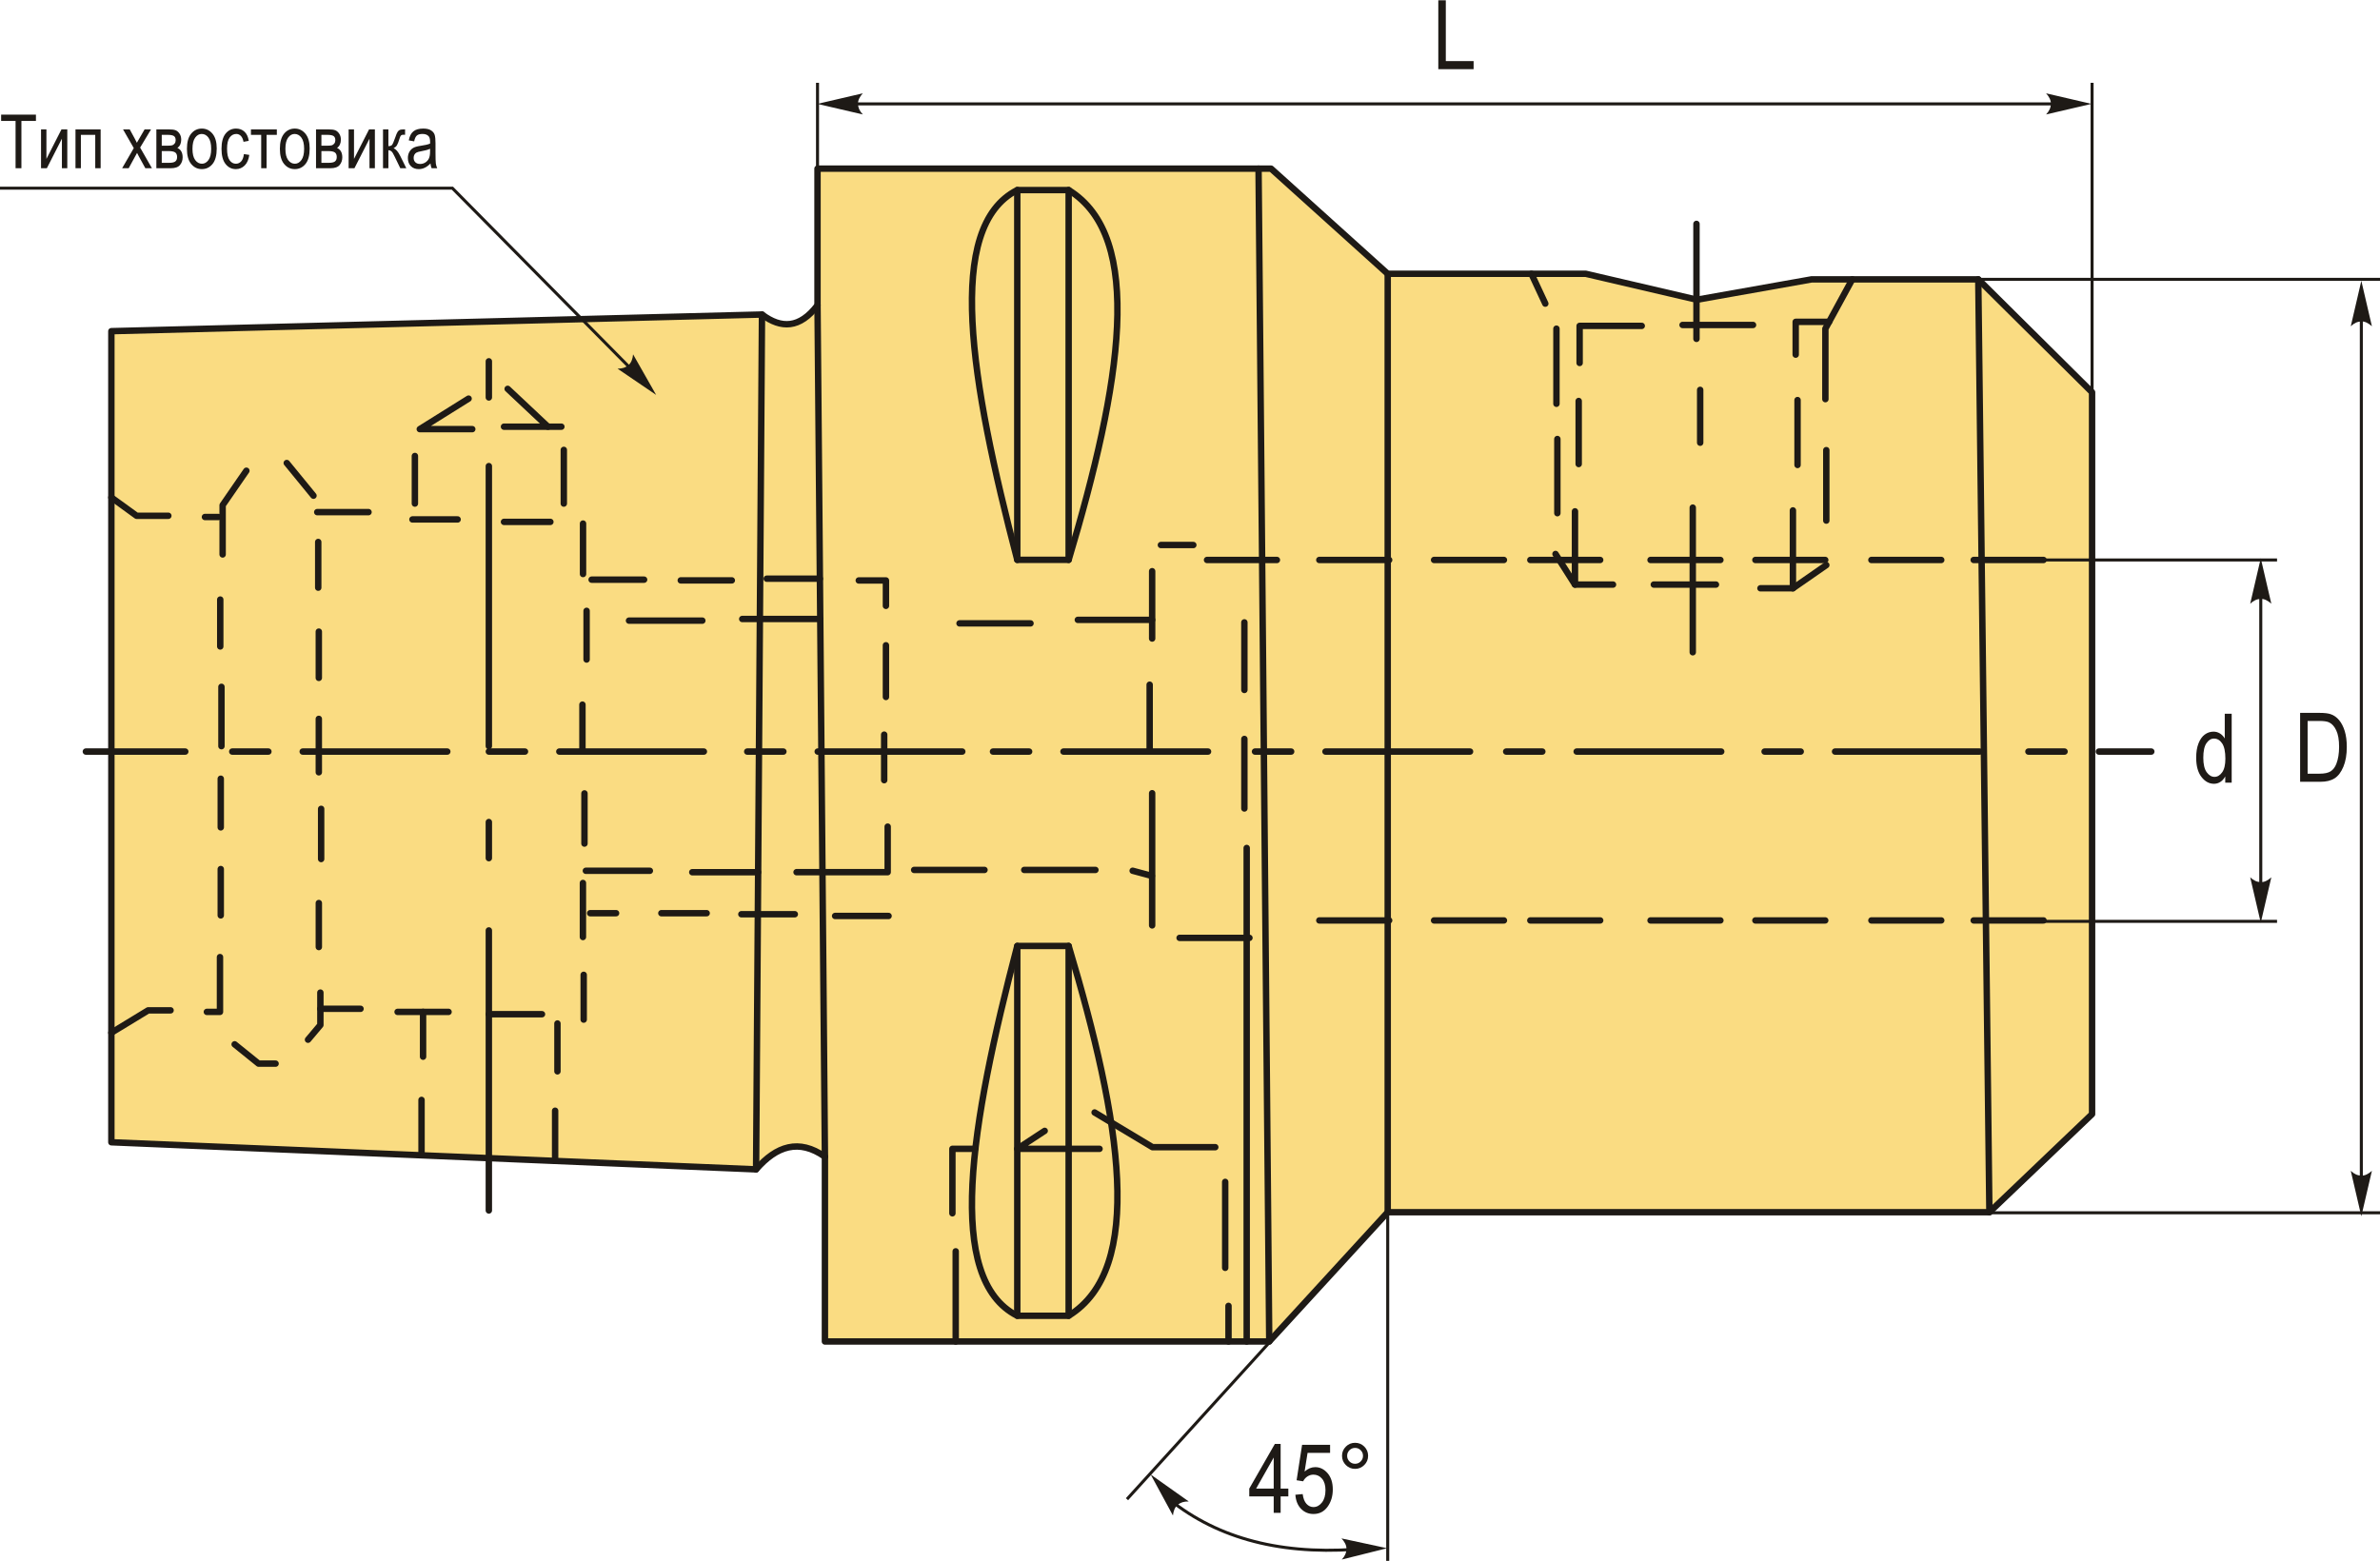 <?xml version="1.0" encoding="UTF-8"?>
<!DOCTYPE svg PUBLIC "-//W3C//DTD SVG 1.1//EN" "http://www.w3.org/Graphics/SVG/1.1/DTD/svg11.dtd">
<!-- Creator: CorelDRAW 2018 (64-Bit) -->
<svg xmlns="http://www.w3.org/2000/svg" xml:space="preserve" width="1855px" height="1217px" version="1.1" style="shape-rendering:geometricPrecision; text-rendering:geometricPrecision; image-rendering:optimizeQuality; fill-rule:evenodd; clip-rule:evenodd"
viewBox="0 0 1855 1216.55"
 xmlns:xlink="http://www.w3.org/1999/xlink">
 <defs>
  <style type="text/css">
   <![CDATA[
    .str0 {stroke:#1E1A16;stroke-width:2.36;stroke-miterlimit:22.926}
    .str1 {stroke:#1E1A16;stroke-width:5;stroke-linecap:round;stroke-linejoin:round;stroke-miterlimit:22.926}
    .fil0 {fill:none}
    .fil3 {fill:#FADC82}
    .fil2 {fill:#1E1A16;fill-rule:nonzero}
    .fil1 {fill:#1E1A16;fill-rule:nonzero}
   ]]>
  </style>
 </defs>
 <g id="Layer_x0020_1">
  <g id="_2065747744448">
   <line class="fil0 str0" x1="1840.45" y1="243.07" x2="1840.45" y2= "929.06" />
   <path id="стрелка.cdr" class="fil1" d="M1840.45 218.67l8.24 35.44c-2.55,-2.32 -5.37,-3.87 -8.23,-3.75 -3.04,0.13 -5.34,1.1 -8.25,3.75l8.24 -35.44z"/>
   <path id="стрелка.cdr_0" class="fil1" d="M1840.45 947.93l8.24 -35.44c-2.55,2.32 -5.37,3.87 -8.23,3.76 -3.04,-0.13 -5.34,-1.1 -8.25,-3.76l8.24 35.44z"/>
   <path class="fil2" d="M1792.74 609.21l0 -53.71 15.19 0c3.75,0 6.61,0.33 8.56,0.99 2.56,0.85 4.78,2.43 6.66,4.69 1.88,2.27 3.34,5.14 4.39,8.59 1.05,3.46 1.58,7.56 1.58,12.3 0,6.07 -0.89,11.23 -2.68,15.47 -1.77,4.24 -4.06,7.24 -6.86,9.01 -2.79,1.77 -6.44,2.66 -10.95,2.66l-15.89 0zm5.85 -6.31l9.36 0c3.78,0 6.64,-0.61 8.59,-1.84 1.95,-1.24 3.45,-3.23 4.49,-5.97 1.39,-3.65 2.09,-8.01 2.09,-13.1 0,-5.46 -0.74,-9.75 -2.22,-12.86 -1.47,-3.13 -3.36,-5.21 -5.68,-6.26 -1.55,-0.72 -4.03,-1.07 -7.42,-1.07l-9.21 0 0 41.1z"/>
   <line class="fil0 str0" x1="663.15" y1="80.76" x2="1610.63" y2= "80.76" />
   <path id="стрелка.cdr_1" class="fil1" d="M637.04 80.76l35.44 -8.24c-2.32,2.55 -3.87,5.37 -3.75,8.23 0.13,3.04 1.1,5.34 3.75,8.25l-35.44 -8.24z"/>
   <path id="стрелка.cdr_2" class="fil1" d="M1630.17 80.76l-35.43 -8.24c2.32,2.55 3.87,5.37 3.75,8.23 -0.13,3.04 -1.1,5.34 -3.75,8.25l35.43 -8.24z"/>
   <polygon class="fil2" points="1121.03,53.7 1121.03,0 1126.88,0 1126.88,47.4 1148.55,47.4 1148.55,53.7 "/>
   <g>
    <g>
     <path class="fil3 str1" d="M86.8 890.23l0 -632.29 507.1 -12.98c14.98,11.24 29.5,10.9 43.28,-7.22l0 -106.49 353.52 0 90.9 81.96 154.39 0 86.58 20.21 89.46 -15.88 129.86 0 88.7 88.02 0 562.74 -80.04 76.47 -468.95 0 -92.34 100.76 -346.3 0 0 -144.04c-20.23,-14.26 -37.77,-8.39 -53.66,9.87l-502.5 -21.13z"/>
     <line class="fil0 str1" x1="593.9" y1="244.96" x2="589.3" y2= "911.36" />
     <line class="fil0 str1" x1="637.18" y1="237.74" x2="642.96" y2= "901.49" />
     <line class="fil0 str1" x1="980.93" y1="131.25" x2="989.26" y2= "1045.53" />
     <line class="fil0 str1" x1="1081.6" y1="944.77" x2="1081.6" y2= "213.21" />
     <line class="fil0 str1" x1="1550.55" y1="944.77" x2="1541.89" y2= "217.54" />
     <path class="fil3 str1" d="M792.88 436.21l40.04 0c41.09,-137.18 59.51,-251.69 0,-288.28l-40.04 0c-56.62,28.76 -36.53,148.75 0,288.28z"/>
     <line class="fil0 str1" x1="792.88" y1="436.21" x2="792.88" y2= "147.93" />
     <line class="fil0 str1" x1="832.92" y1="436.21" x2="832.92" y2= "147.93" />
     <path class="fil3 str1" d="M792.88 737.2l40.04 0c41.09,137.19 59.51,251.69 0,288.28l-40.04 0c-56.62,-28.76 -36.53,-148.74 0,-288.28z"/>
     <line class="fil0 str1" x1="792.88" y1="737.2" x2="792.88" y2= "1025.48" />
     <line class="fil0 str1" x1="832.92" y1="737.2" x2="832.92" y2= "1025.48" />
    </g>
    <line class="fil0 str1" x1="381.01" y1="943.39" x2="381.01" y2= "725.09" />
    <line class="fil0 str1" x1="381.01" y1="668.75" x2="381.01" y2= "640.59" />
    <line class="fil0 str1" x1="381.01" y1="581.43" x2="381.01" y2= "363.13" />
    <line class="fil0 str1" x1="381.01" y1="309.61" x2="381.01" y2= "281.44" />
    <line class="fil0 str1" x1="66.93" y1="585.66" x2="144.4" y2= "585.66" />
    <line class="fil0 str1" x1="181.02" y1="585.66" x2="209.18" y2= "585.66" />
    <line class="fil0 str1" x1="235.94" y1="585.66" x2="348.62" y2= "585.66" />
    <path class="fil0 str1" d="M381.01 585.66l28.17 0m26.76 0l112.67 0"/>
    <path class="fil0 str1" d="M582.41 585.66l28.17 0m26.76 0l112.67 0"/>
    <path class="fil0 str1" d="M773.95 585.66l28.17 0m26.76 0l112.68 0"/>
    <path class="fil0 str1" d="M978.17 585.66l28.17 0m26.76 0l112.67 0"/>
    <path class="fil0 str1" d="M1173.94 585.66l28.17 0m26.76 0l112.67 0"/>
    <path class="fil0 str1" d="M1375.34 585.66l28.17 0m26.76 0l112.68 0"/>
    <path class="fil0 str1" d="M1580.97 585.66l28.17 0m26.76 0l40.84 0"/>
    <line class="fil0 str1" x1="1193.59" y1="213.21" x2="1204.43" y2= "236.47" />
    <line class="fil0 str1" x1="1213.11" y1="255.99" x2="1213.11" y2= "314.54" />
    <line class="fil0 str1" x1="1213.83" y1="342" x2="1213.83" y2= "399.83" />
    <polyline class="fil0 str1" points="1212.38,431.63 1227.56,455.48 1257.2,455.48 "/>
    <line class="fil0 str1" x1="1289" y1="455.48" x2="1337.43" y2= "455.48" />
    <polyline class="fil0 str1" points="1372.12,458.37 1397.42,458.37 1423.44,440.3 "/>
    <line class="fil0 str1" x1="1423.44" y1="405.61" x2="1423.44" y2= "350.68" />
    <polyline class="fil0 str1" points="1422.72,310.92 1422.72,255.99 1443.68,217.54 "/>
    <polyline class="fil0 str1" points="1425.61,250.67 1399.59,250.67 1399.59,276.23 "/>
    <line class="fil0 str1" x1="1401.03" y1="311.65" x2="1401.03" y2= "362.24" />
    <line class="fil0 str1" x1="1397.42" y1="458.37" x2="1397.42" y2= "397.66" />
    <line class="fil0 str1" x1="1227.56" y1="455.48" x2="1227.56" y2= "398.38" />
    <line class="fil0 str1" x1="1230.45" y1="361.52" x2="1230.45" y2= "312.37" />
    <polyline class="fil0 str1" points="1231.18,282.73 1231.18,253.82 1279.6,253.82 "/>
    <line class="fil0 str1" x1="1311.41" y1="253.1" x2="1366.34" y2= "253.1" />
    <line class="fil0 str1" x1="1319.36" y1="508.25" x2="1319.36" y2= "395.49" />
    <line class="fil0 str1" x1="1325.14" y1="344.89" x2="1325.14" y2= "303.69" />
    <line class="fil0 str1" x1="1322.25" y1="263.94" x2="1322.25" y2= "174.31" />
    <line class="fil0 str1" x1="904.81" y1="424.64" x2="930.09" y2= "424.64" />
    <line class="fil0 str1" x1="898" y1="445.05" x2="898" y2= "497.55" />
    <line class="fil0 str1" x1="896.06" y1="533.53" x2="896.06" y2= "585.66" />
    <line class="fil0 str1" x1="898" y1="618.12" x2="898" y2= "721.18" />
    <line class="fil0 str1" x1="940.78" y1="436.3" x2="995.23" y2= "436.3" />
    <line class="fil0 str1" x1="1028.29" y1="436.3" x2="1082.73" y2= "436.3" />
    <line class="fil0 str1" x1="1117.73" y1="436.3" x2="1172.18" y2= "436.3" />
    <line class="fil0 str1" x1="1192.75" y1="436.3" x2="1247.2" y2= "436.3" />
    <line class="fil0 str1" x1="1286.45" y1="436.3" x2="1340.9" y2= "436.3" />
    <line class="fil0 str1" x1="1368.17" y1="436.3" x2="1422.61" y2= "436.3" />
    <line class="fil0 str1" x1="1458.59" y1="436.3" x2="1513.03" y2= "436.3" />
    <line class="fil0 str1" x1="1538.31" y1="436.3" x2="1592.76" y2= "436.3" />
    <line class="fil0 str1" x1="919.39" y1="730.9" x2="973.84" y2= "730.9" />
    <line class="fil0 str1" x1="1028.29" y1="717.3" x2="1082.73" y2= "717.3" />
    <line class="fil0 str1" x1="1117.73" y1="717.3" x2="1172.18" y2= "717.3" />
    <line class="fil0 str1" x1="1192.75" y1="717.3" x2="1247.2" y2= "717.3" />
    <line class="fil0 str1" x1="1286.45" y1="717.3" x2="1340.9" y2= "717.3" />
    <line class="fil0 str1" x1="1368.17" y1="717.3" x2="1422.61" y2= "717.3" />
    <line class="fil0 str1" x1="1458.59" y1="717.3" x2="1513.03" y2= "717.3" />
    <line class="fil0 str1" x1="1538.31" y1="717.3" x2="1592.76" y2= "717.3" />
    <line class="fil0 str1" x1="957.51" y1="1045.53" x2="957.51" y2= "1017.77" />
    <line class="fil0 str1" x1="954.94" y1="988.13" x2="954.94" y2= "921.12" />
    <line class="fil0 str1" x1="744.89" y1="1045.53" x2="744.89" y2= "975.24" />
    <polyline class="fil0 str1" points="742.31,945.6 742.31,895.35 760.02,895.35 "/>
    <polyline class="fil0 str1" points="857,895.35 792.88,895.35 814.25,881.34 "/>
    <polyline class="fil0 str1" points="853.14,867 898.24,894.06 947.2,894.06 "/>
    <line class="fil0 str1" x1="971.69" y1="1045.53" x2="971.69" y2= "660.82" />
    <line class="fil0 str1" x1="969.88" y1="630.03" x2="969.88" y2= "575.82" />
    <line class="fil0 str1" x1="969.88" y1="537.63" x2="969.88" y2= "484.94" />
    <polyline class="fil0 str1" points="669.34,452.27 690.51,452.27 690.51,472.07 "/>
    <line class="fil0 str1" x1="690.51" y1="502.8" x2="690.51" y2= "543.09" />
    <line class="fil0 str1" x1="689.14" y1="572.46" x2="689.14" y2= "607.97" />
    <polyline class="fil0 str1" points="691.87,644.16 691.87,679.68 620.85,679.68 "/>
    <line class="fil0 str1" x1="639.31" y1="482.3" x2="578.51" y2= "482.3" />
    <line class="fil0 str1" x1="597.63" y1="450.9" x2="639.03" y2= "450.9" />
    <line class="fil0 str1" x1="619.48" y1="712.46" x2="577.83" y2= "712.46" />
    <line class="fil0 str1" x1="650.9" y1="713.82" x2="692.56" y2= "713.82" />
    <line class="fil0 str1" x1="747.87" y1="485.73" x2="803.19" y2= "485.73" />
    <line class="fil0 str1" x1="840.07" y1="483" x2="898" y2= "483" />
    <line class="fil0 str1" x1="712.5" y1="677.93" x2="767.33" y2= "677.93" />
    <line class="fil0 str1" x1="798.3" y1="677.93" x2="853.78" y2= "677.93" />
    <line class="fil0 str1" x1="882.81" y1="678.57" x2="897.79" y2= "682.59" />
    <line class="fil0 str1" x1="530.6" y1="452.21" x2="570.39" y2= "452.21" />
    <line class="fil0 str1" x1="461.12" y1="451.65" x2="502.02" y2= "451.65" />
    <line class="fil0 str1" x1="490.26" y1="483.59" x2="547.41" y2= "483.59" />
    <line class="fil0 str1" x1="456.63" y1="678.6" x2="506.51" y2= "678.6" />
    <line class="fil0 str1" x1="539.57" y1="679.72" x2="590.87" y2= "679.72" />
    <line class="fil0 str1" x1="460" y1="711.66" x2="480.17" y2= "711.66" />
    <line class="fil0 str1" x1="515.47" y1="711.66" x2="550.78" y2= "711.66" />
    <polyline class="fil0 str1" points="86.8,387.58 106.46,401.85 131.2,401.85 "/>
    <line class="fil0 str1" x1="159.74" y1="402.8" x2="170.2" y2= "402.8" />
    <line class="fil0 str1" x1="247.26" y1="399" x2="287.22" y2= "399" />
    <line class="fil0 str1" x1="321.47" y1="404.7" x2="356.67" y2= "404.7" />
    <line class="fil0 str1" x1="392.82" y1="406.61" x2="428.97" y2= "406.61" />
    <line class="fil0 str1" x1="323.37" y1="392.34" x2="323.37" y2= "355.23" />
    <line class="fil0 str1" x1="439.44" y1="392.34" x2="439.44" y2= "350.48" />
    <line class="fil0 str1" x1="392.82" y1="332.4" x2="437.54" y2= "332.4" />
    <polyline class="fil0 str1" points="368.09,334.3 327.18,334.3 365.23,310.52 "/>
    <line class="fil0 str1" x1="395.68" y1="302.91" x2="427.07" y2= "332.4" />
    <line class="fil0 str1" x1="454.42" y1="407.92" x2="454.42" y2= "447.26" />
    <line class="fil0 str1" x1="457.2" y1="475.95" x2="457.2" y2= "513.9" />
    <line class="fil0 str1" x1="453.96" y1="549.07" x2="453.96" y2= "585.66" />
    <line class="fil0 str1" x1="172.6" y1="581.46" x2="172.6" y2= "535.19" />
    <line class="fil0 str1" x1="171.67" y1="503.72" x2="171.67" y2= "467.16" />
    <polyline class="fil0 str1" points="173.52,431.99 173.52,393.58 192.03,366.74 "/>
    <line class="fil0 str1" x1="223.5" y1="360.72" x2="244.33" y2= "386.18" />
    <line class="fil0 str1" x1="248.03" y1="422.27" x2="248.03" y2= "457.9" />
    <line class="fil0 str1" x1="248.49" y1="492.15" x2="248.49" y2= "528.24" />
    <line class="fil0 str1" x1="248.49" y1="560.17" x2="248.49" y2= "601.82" />
    <line class="fil0 str1" x1="455.54" y1="618.27" x2="455.54" y2= "657.39" />
    <line class="fil0 str1" x1="454.34" y1="688.09" x2="454.34" y2= "730.22" />
    <line class="fil0 str1" x1="454.94" y1="759.71" x2="454.94" y2= "794.62" />
    <line class="fil0 str1" x1="422.44" y1="790.4" x2="381.01" y2= "790.4" />
    <line class="fil0 str1" x1="434.48" y1="797.63" x2="434.48" y2= "834.94" />
    <line class="fil0 str1" x1="432.67" y1="865.64" x2="432.67" y2= "904.7" />
    <polyline class="fil0 str1" points="86.8,804.85 115.48,787.39 132.94,787.39 "/>
    <line class="fil0 str1" x1="172.06" y1="606.83" x2="172.06" y2= "644.75" />
    <line class="fil0 str1" x1="172.06" y1="677.25" x2="172.06" y2= "713.37" />
    <polyline class="fil0 str1" points="171.46,745.87 171.46,788.6 161.23,788.6 "/>
    <polyline class="fil0 str1" points="182.89,813.88 201.55,828.93 214.79,828.93 "/>
    <line class="fil0 str1" x1="250.3" y1="630.31" x2="250.3" y2= "669.43" />
    <line class="fil0 str1" x1="248.5" y1="703.73" x2="248.5" y2= "738.04" />
    <polyline class="fil0 str1" points="249.7,773.55 249.7,798.83 240.07,810.27 "/>
    <line class="fil0 str1" x1="249.7" y1="786.19" x2="281" y2= "786.19" />
    <line class="fil0 str1" x1="309.89" y1="788.6" x2="349.61" y2= "788.6" />
    <line class="fil0 str1" x1="329.75" y1="788.6" x2="329.75" y2= "823.51" />
    <line class="fil0 str1" x1="328.55" y1="857.21" x2="328.55" y2= "900.32" />
   </g>
   <line class="fil0 str0" x1="637.18" y1="166.35" x2="637.18" y2= "64.33" />
   <line class="fil0 str0" x1="1630.59" y1="371.36" x2="1630.59" y2= "64.33" />
   <line class="fil0 str0" x1="1762.07" y1="454.92" x2="1762.07" y2= "703.35" />
   <path id="стрелка.cdr_3" class="fil1" d="M1762.07 434.96l8.23 35.44c-2.54,-2.32 -5.37,-3.87 -8.22,-3.76 -3.05,0.13 -5.34,1.1 -8.25,3.76l8.24 -35.44z"/>
   <path class="fil2" d="M1734.38 609.88l0 -4.86c-0.98,1.87 -2.24,3.3 -3.78,4.28 -1.53,0.99 -3.2,1.48 -4.98,1.48 -3.77,0 -7.02,-1.78 -9.77,-5.33 -2.75,-3.55 -4.12,-8.55 -4.12,-15 0,-4.42 0.61,-8.16 1.83,-11.23 1.22,-3.08 2.86,-5.37 4.89,-6.85 2.04,-1.49 4.3,-2.24 6.8,-2.24 1.78,0 3.44,0.46 4.97,1.4 1.52,0.94 2.78,2.25 3.78,3.92l0 -19.27 5.4 0 0 53.7 -5.02 0zm-17.1 -19.39c0,5.04 0.87,8.78 2.61,11.23 1.75,2.43 3.79,3.66 6.1,3.66 2.3,0 4.29,-1.18 5.98,-3.53 1.68,-2.33 2.52,-5.88 2.52,-10.62 0,-5.46 -0.84,-9.44 -2.52,-11.94 -1.69,-2.51 -3.82,-3.76 -6.38,-3.76 -2.27,0 -4.22,1.2 -5.86,3.61 -1.64,2.41 -2.45,6.19 -2.45,11.35z"/>
   <line class="fil0 str0" x1="1592.76" y1="436.3" x2="1774.76" y2= "436.3" />
   <line class="fil0 str0" x1="1592.76" y1="718.01" x2="1774.76" y2= "718.01" />
   <path id="стрелка.cdr_4" class="fil1" d="M1762.07 719.12l8.23 -35.43c-2.54,2.31 -5.37,3.87 -8.22,3.75 -3.05,-0.13 -5.34,-1.1 -8.25,-3.75l8.24 35.43z"/>
   <line class="fil0 str0" x1="1541.89" y1="217.54" x2="1855" y2= "217.54" />
   <line class="fil0 str0" x1="1541.89" y1="945.2" x2="1855" y2= "945.2" />
   <polyline class="fil0 str0" points="878.38,1168.48 1081.6,944.77 1081.6,1216.55 "/>
   <path class="fil0 str0" d="M915.1 1171.57c38.96,29.61 89.58,41.47 152.22,35.03"/>
   <path id="стрелка.cdr_5" class="fil1" d="M896.84 1149.22l17.36 31.97c0.37,-3.42 1.45,-6.45 3.67,-8.27 2.36,-1.92 4.72,-2.72 8.66,-2.67l-29.69 -21.03z"/>
   <path id="стрелка.cdr_6" class="fil1" d="M1081.12 1206.69l-35.56 -7.65c2.36,2.5 3.95,5.3 3.89,8.16 -0.08,3.05 -1.01,5.36 -3.62,8.31l35.29 -8.82z"/>
   <path class="fil2" d="M992.74 1179.11l0 -12.83 -19.05 0 0 -6.07 19.94 -34.8 4.51 0 0 34.8 6 0 0 6.07 -6 0 0 12.83 -5.4 0zm0 -18.9l0 -24.22 -13.7 24.22 13.7 0z"/>
   <path id="1" class="fil2" d="M1009.62 1165.01l5.7 -0.53c0.44,3.42 1.44,5.95 2.97,7.63 1.55,1.66 3.35,2.5 5.4,2.5 2.57,0 4.77,-1.18 6.63,-3.54 1.85,-2.35 2.77,-5.57 2.77,-9.65 0,-3.84 -0.9,-6.81 -2.68,-8.92 -1.79,-2.12 -4.04,-3.17 -6.74,-3.17 -1.64,0 -3.16,0.47 -4.59,1.38 -1.44,0.91 -2.56,2.17 -3.39,3.81l-5.1 -0.81 4.28 -27.63 21.82 0 0 6.3 -17.56 0 -2.32 14.53c2.61,-2.29 5.37,-3.43 8.3,-3.43 3.68,0 6.88,1.58 9.61,4.71 2.71,3.14 4.07,7.37 4.07,12.69 0,5.25 -1.36,9.75 -4.08,13.5 -2.72,3.75 -6.38,5.63 -10.97,5.63 -3.8,0 -7.01,-1.33 -9.63,-3.98 -2.63,-2.66 -4.13,-6.32 -4.49,-11.02z"/>
   <path id="2" class="fil2" d="M1045.99 1134.64c0,-2.8 1.01,-5.18 2.99,-7.17 1.99,-1.98 4.38,-2.96 7.17,-2.96 2.82,0 5.22,0.98 7.21,2.96 1.97,1.99 2.96,4.37 2.96,7.17 0,2.82 -1,5.22 -2.99,7.2 -1.99,1.99 -4.39,2.99 -7.18,2.99 -2.79,0 -5.18,-0.99 -7.17,-2.96 -1.98,-1.99 -2.99,-4.39 -2.99,-7.23zm3.98 0.03c0,1.71 0.6,3.16 1.81,4.37 1.22,1.22 2.68,1.82 4.4,1.82 1.69,0 3.14,-0.6 4.35,-1.82 1.22,-1.21 1.82,-2.66 1.82,-4.37 0,-1.71 -0.6,-3.16 -1.82,-4.38 -1.21,-1.21 -2.66,-1.81 -4.35,-1.81 -1.72,0 -3.18,0.6 -4.4,1.81 -1.21,1.22 -1.81,2.67 -1.81,4.38z"/>
   <polyline class="fil0 str0" points="506.87,302.57 352.6,146.47 0,146.47 "/>
   <path id="стрелка.cdr_7" class="fil1" d="M511.4 307.62l-17.97 -31.62c-0.3,3.43 -1.33,6.48 -3.51,8.33 -2.32,1.97 -4.67,2.82 -8.6,2.84l30.08 20.45z"/>
   <polygon class="fil2" points="12.14,130.91 12.14,94.05 0.88,94.05 0.88,89.14 28.01,89.14 28.01,94.05 16.69,94.05 16.69,130.91 "/>
   <polygon id="1" class="fil2" points="31.98,100.64 36.18,100.64 36.18,123.66 47.91,100.64 52.45,100.64 52.45,130.91 48.25,130.91 48.25,107.89 36.52,130.91 31.98,130.91 "/>
   <polygon id="2" class="fil2" points="58.84,100.64 78.44,100.64 78.44,130.91 74.24,130.91 74.24,104.9 63.04,104.9 63.04,130.91 58.84,130.91 "/>
   <path id="3" class="fil2" d="M95.2 130.91l9.07 -15.69 -8.37 -14.58 5.22 0 3.86 7.09c0.71,1.32 1.27,2.42 1.7,3.33 0.71,-1.23 1.33,-2.31 1.87,-3.25l4.15 -7.17 5.02 0 -8.5 14.18 9.2 16.09 -5.15 0 -5.13 -9.39 -1.31 -2.55 -6.53 11.94 -5.1 0z"/>
   <path id="4" class="fil2" d="M121.87 100.64l9.75 0c2.21,0 3.9,0.2 5.08,0.62 1.18,0.42 2.23,1.28 3.15,2.58 0.92,1.3 1.39,2.9 1.39,4.82 0,2.88 -1,5.03 -2.99,6.45 2.73,1.22 4.1,3.66 4.1,7.32 0,2.34 -0.7,4.34 -2.09,5.99 -1.39,1.67 -3.77,2.49 -7.13,2.49l-11.26 0 0 -30.27zm4.2 12.71l4.52 0c1.8,0 3.04,-0.11 3.72,-0.34 0.67,-0.22 1.28,-0.69 1.82,-1.38 0.53,-0.69 0.79,-1.53 0.79,-2.53 0,-1.59 -0.47,-2.69 -1.42,-3.3 -0.94,-0.6 -2.52,-0.9 -4.76,-0.9l-4.67 0 0 8.45zm0 13.36l5.61 0c2.4,0 4.05,-0.37 4.97,-1.1 0.93,-0.73 1.38,-1.88 1.38,-3.44 0,-1.64 -0.48,-2.82 -1.45,-3.54 -0.97,-0.72 -2.75,-1.08 -5.33,-1.08l-5.18 0 0 9.16z"/>
   <path id="5" class="fil2" d="M145.7 115.8c0,-5.22 1.1,-9.15 3.29,-11.82 2.19,-2.65 4.97,-3.98 8.32,-3.98 3.31,0 6.06,1.33 8.29,3.98 2.21,2.67 3.32,6.5 3.32,11.51 0,5.43 -1.09,9.47 -3.28,12.14 -2.17,2.65 -4.95,3.98 -8.33,3.98 -3.31,0 -6.08,-1.33 -8.29,-4 -2.21,-2.67 -3.32,-6.6 -3.32,-11.81zm4.32 -0.01c0,3.92 0.71,6.84 2.13,8.75 1.42,1.92 3.18,2.87 5.28,2.87 1.96,0 3.65,-0.96 5.06,-2.89 1.41,-1.94 2.11,-4.85 2.11,-8.73 0,-3.9 -0.71,-6.81 -2.13,-8.73 -1.41,-1.91 -3.17,-2.86 -5.27,-2.86 -1.99,0 -3.68,0.96 -5.08,2.88 -1.4,1.92 -2.1,4.83 -2.1,8.71z"/>
   <path id="6" class="fil2" d="M190.1 119.89l4.2 0.64c-0.48,3.6 -1.68,6.35 -3.58,8.24 -1.92,1.9 -4.21,2.84 -6.88,2.84 -3.26,0 -5.94,-1.33 -8.04,-4 -2.1,-2.67 -3.15,-6.61 -3.15,-11.83 0,-5.26 1.06,-9.21 3.18,-11.84 2.13,-2.63 4.86,-3.94 8.18,-3.94 2.58,0 4.74,0.79 6.49,2.39 1.76,1.59 2.89,3.98 3.39,7.17l-4.08 0.76c-0.4,-2.05 -1.09,-3.59 -2.09,-4.6 -0.99,-1.02 -2.17,-1.52 -3.56,-1.52 -2.07,0 -3.79,0.91 -5.15,2.75 -1.36,1.83 -2.04,4.75 -2.04,8.74 0,4.13 0.65,7.11 1.95,8.95 1.29,1.85 2.94,2.77 4.96,2.77 1.6,0 2.95,-0.61 4.08,-1.82 1.12,-1.23 1.84,-3.13 2.14,-5.7z"/>
   <polygon id="7" class="fil2" points="195.59,100.64 215.77,100.64 215.77,104.9 207.78,104.9 207.78,130.91 203.58,130.91 203.58,104.9 195.59,104.9 "/>
   <path id="8" class="fil2" d="M218.14 115.8c0,-5.22 1.1,-9.15 3.28,-11.82 2.19,-2.65 4.97,-3.98 8.33,-3.98 3.3,0 6.05,1.33 8.28,3.98 2.22,2.67 3.33,6.5 3.33,11.51 0,5.43 -1.09,9.47 -3.28,12.14 -2.18,2.65 -4.96,3.98 -8.33,3.98 -3.32,0 -6.09,-1.33 -8.3,-4 -2.2,-2.67 -3.31,-6.6 -3.31,-11.81zm4.31 -0.01c0,3.92 0.71,6.84 2.13,8.75 1.42,1.92 3.18,2.87 5.28,2.87 1.97,0 3.66,-0.96 5.07,-2.89 1.41,-1.94 2.11,-4.85 2.11,-8.73 0,-3.9 -0.71,-6.81 -2.13,-8.73 -1.42,-1.91 -3.18,-2.86 -5.28,-2.86 -1.98,0 -3.68,0.96 -5.08,2.88 -1.4,1.92 -2.1,4.83 -2.1,8.71z"/>
   <path id="9" class="fil2" d="M246.31 100.64l9.75 0c2.21,0 3.9,0.2 5.08,0.62 1.18,0.42 2.23,1.28 3.15,2.58 0.92,1.3 1.39,2.9 1.39,4.82 0,2.88 -1,5.03 -2.99,6.45 2.73,1.22 4.1,3.66 4.1,7.32 0,2.34 -0.7,4.34 -2.09,5.99 -1.39,1.67 -3.77,2.49 -7.13,2.49l-11.26 0 0 -30.27zm4.2 12.71l4.52 0c1.8,0 3.04,-0.11 3.72,-0.34 0.67,-0.22 1.28,-0.69 1.82,-1.38 0.53,-0.69 0.79,-1.53 0.79,-2.53 0,-1.59 -0.47,-2.69 -1.42,-3.3 -0.94,-0.6 -2.52,-0.9 -4.76,-0.9l-4.67 0 0 8.45zm0 13.36l5.61 0c2.39,0 4.05,-0.37 4.97,-1.1 0.92,-0.73 1.38,-1.88 1.38,-3.44 0,-1.64 -0.48,-2.82 -1.45,-3.54 -0.97,-0.72 -2.75,-1.08 -5.33,-1.08l-5.18 0 0 9.16z"/>
   <polygon id="10" class="fil2" points="271.72,100.64 275.92,100.64 275.92,123.66 287.65,100.64 292.19,100.64 292.19,130.91 287.99,130.91 287.99,107.89 276.26,130.91 271.72,130.91 "/>
   <path id="11" class="fil2" d="M298.52 100.64l4.2 0 0 13.06c1.35,0 2.29,-0.32 2.83,-0.95 0.54,-0.64 1.34,-2.45 2.38,-5.45 0.8,-2.41 1.47,-4 2,-4.77 0.51,-0.76 1.11,-1.28 1.76,-1.52 0.65,-0.25 1.79,-0.37 3.42,-0.37l0.62 0 0 4.2 -1.23 -0.03c-0.89,0 -1.52,0.16 -1.9,0.5 -0.37,0.34 -0.69,0.97 -0.96,1.85 -0.96,3.05 -1.71,5.02 -2.27,5.89 -0.55,0.88 -1.43,1.65 -2.62,2.32 1.81,0.59 3.58,2.64 5.3,6.16l4.62 9.38 -4.68 0 -4.52 -9.33c-0.9,-1.93 -1.67,-3.18 -2.34,-3.77 -0.69,-0.6 -1.48,-0.9 -2.41,-0.9l0 14 -4.2 0 0 -30.27z"/>
   <path id="12" class="fil2" d="M335.53 127.19c-1.41,1.47 -2.87,2.57 -4.39,3.31 -1.52,0.74 -3.1,1.11 -4.73,1.11 -2.59,0 -4.65,-0.77 -6.19,-2.34 -1.54,-1.56 -2.31,-3.66 -2.31,-6.3 0,-1.75 0.36,-3.3 1.09,-4.65 0.72,-1.35 1.71,-2.41 2.96,-3.17 1.26,-0.75 3.17,-1.32 5.71,-1.68 3.43,-0.49 5.94,-1.07 7.54,-1.75l0.03 -1.31c0,-2.08 -0.37,-3.54 -1.11,-4.39 -1.04,-1.21 -2.65,-1.82 -4.8,-1.82 -1.96,0 -3.42,0.4 -4.39,1.21 -0.96,0.81 -1.67,2.33 -2.13,4.56l-4.2 -0.76c0.59,-3.22 1.78,-5.55 3.58,-7.02 1.8,-1.47 4.37,-2.19 7.72,-2.19 2.6,0 4.65,0.48 6.13,1.46 1.48,0.98 2.42,2.19 2.81,3.63 0.39,1.45 0.59,3.55 0.59,6.32l0 6.83c0,4.79 0.08,7.8 0.27,9.05 0.17,1.23 0.53,2.45 1.07,3.62l-4.38 0c-0.44,-1.04 -0.74,-2.28 -0.87,-3.72zm-0.32 -11.44c-1.54,0.75 -3.83,1.4 -6.88,1.92 -1.77,0.3 -3,0.65 -3.7,1.04 -0.71,0.39 -1.25,0.94 -1.64,1.65 -0.39,0.71 -0.59,1.54 -0.59,2.47 0,1.44 0.45,2.6 1.34,3.47 0.9,0.86 2.13,1.29 3.71,1.29 1.51,0 2.87,-0.39 4.09,-1.17 1.23,-0.78 2.15,-1.82 2.75,-3.12 0.62,-1.29 0.92,-3.19 0.92,-5.68l0 -1.87z"/>
  </g>
 </g>
</svg>
